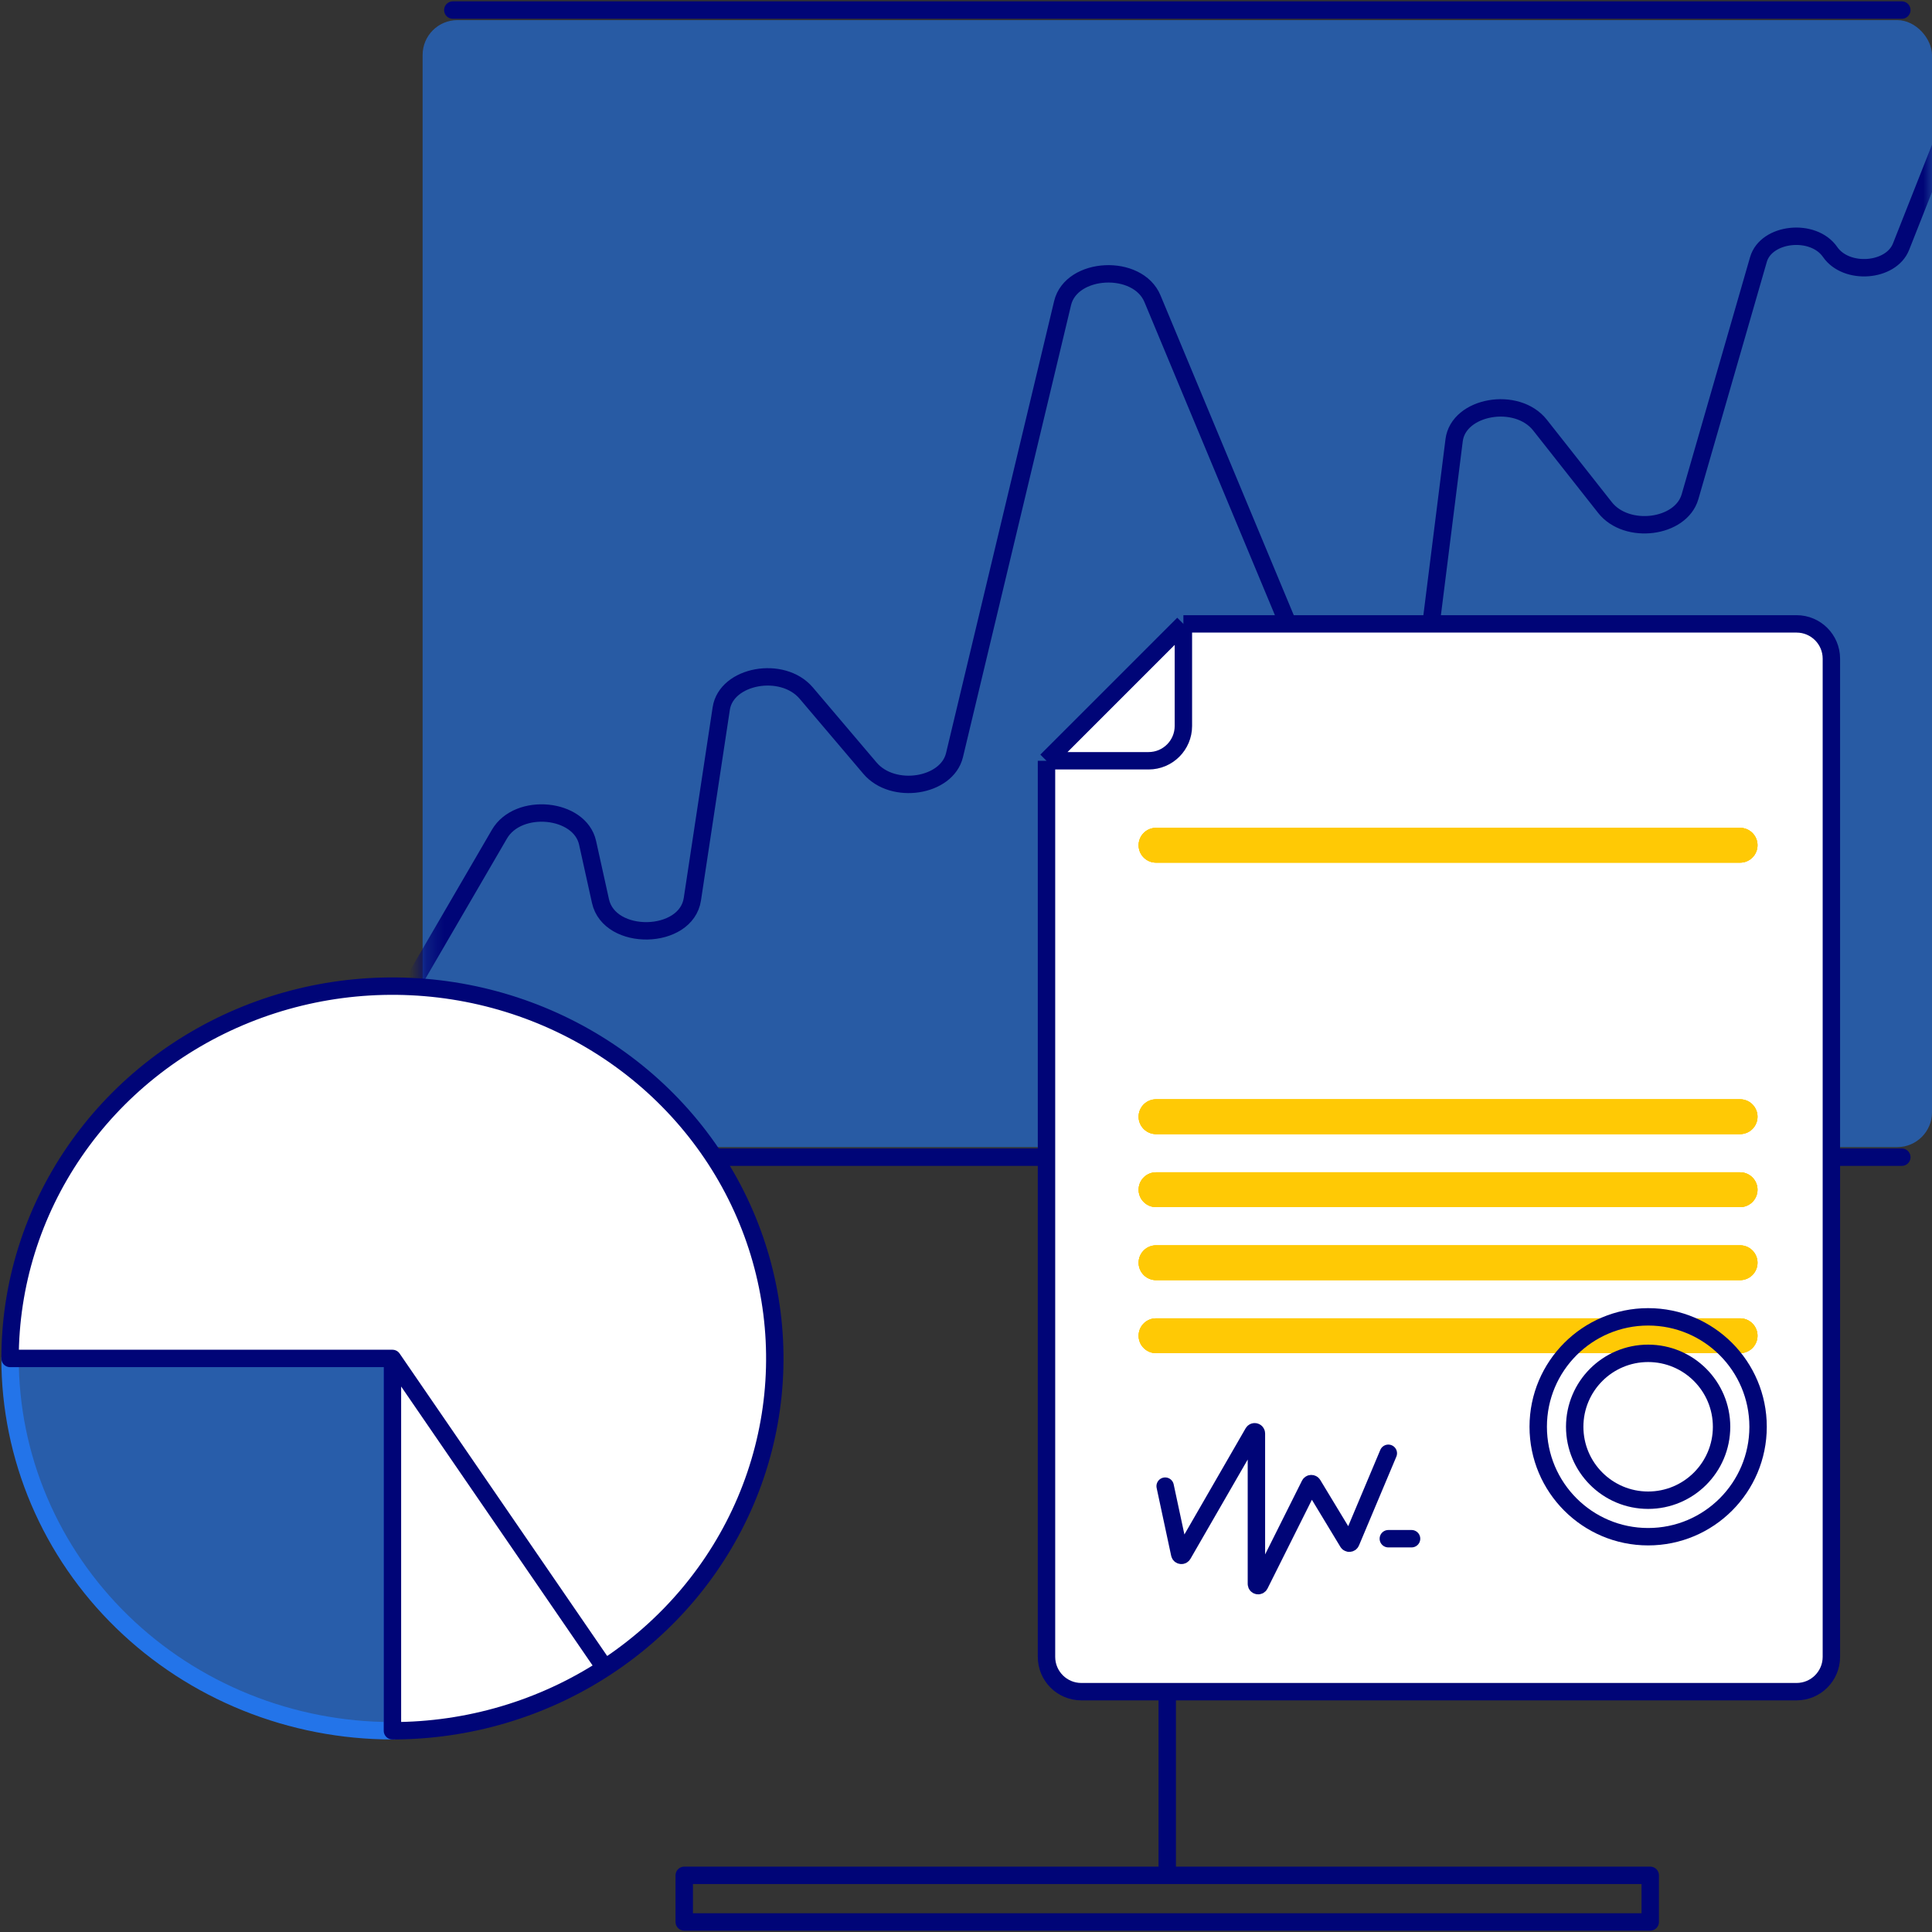 <svg width="111" height="111" viewBox="0 0 111 111" fill="none" xmlns="http://www.w3.org/2000/svg">
<rect x="0" y="0" width="111" height="111" fill="#333333" stroke="none"/>
<path d="M67.062 60.703V66.484M67.062 107.744H39.312V110.422H94.812V107.744H67.062ZM67.062 107.744V66.484M67.062 66.484H32.953H109.266M26.016 0.578H109.266" stroke="#000577" stroke-linecap="round" stroke-linejoin="round"/>
<rect x="24.281" y="1.156" width="86.719" height="64.75" rx="2" fill="#2374E9" fill-opacity="0.62"/>
<mask id="mask0_332_30493" style="mask-type:alpha" maskUnits="userSpaceOnUse" x="24" y="1" width="87" height="65">
<rect x="24.281" y="1.156" width="86.719" height="64.75" rx="2" fill="#A8ABFF"/>
</mask>
<g mask="url(#mask0_332_30493)">
<path d="M112.334 6.295L109.222 14.172C108.647 15.627 106.076 15.82 105.147 14.478C104.179 13.08 101.475 13.364 101.028 14.911L97.097 28.539C96.576 30.347 93.46 30.743 92.212 29.16L88.481 24.426C87.149 22.736 83.791 23.327 83.544 25.294L81.56 41.09C81.281 43.313 77.249 43.647 76.363 41.521L66.213 17.161C65.366 15.126 61.551 15.315 61.049 17.417L54.84 43.382C54.404 45.206 51.3 45.687 49.983 44.134L46.322 39.821C44.956 38.213 41.727 38.799 41.438 40.708L39.779 51.662C39.422 54.022 35.016 54.111 34.499 51.769L33.759 48.422C33.316 46.419 29.773 46.072 28.694 47.926L23.614 56.656" stroke="#000577"/>
</g>
<path d="M22.547 99.438C19.662 99.438 16.805 98.884 14.14 97.809C11.474 96.734 9.053 95.159 7.013 93.172C4.973 91.186 3.354 88.828 2.25 86.233C1.146 83.638 0.578 80.856 0.578 78.047L22.547 78.047L22.547 99.438Z" fill="#2374E9" fill-opacity="0.65" stroke="#2374E9" stroke-linecap="round" stroke-linejoin="round"/>
<path d="M0.578 78.047C0.578 73.816 1.867 69.681 4.281 66.163C6.694 62.645 10.126 59.904 14.14 58.285C18.154 56.666 22.571 56.242 26.833 57.067C31.094 57.893 35.009 59.93 38.081 62.921C41.154 65.913 43.246 69.724 44.093 73.874C44.941 78.023 44.506 82.324 42.843 86.233C41.181 90.141 38.365 93.482 34.752 95.832C31.139 98.183 26.892 99.438 22.547 99.438L22.547 78.047L0.578 78.047Z" fill="white"/>
<path d="M34.752 95.832C38.365 93.482 41.181 90.141 42.843 86.233C44.506 82.324 44.941 78.023 44.093 73.874C43.246 69.724 41.154 65.913 38.081 62.921C35.009 59.93 31.094 57.893 26.833 57.067C22.571 56.242 18.154 56.666 14.14 58.285C10.126 59.904 6.694 62.645 4.281 66.163C1.867 69.681 0.578 73.816 0.578 78.047L22.547 78.047M34.752 95.832C31.139 98.183 26.892 99.438 22.547 99.438L22.547 78.047M34.752 95.832L22.547 78.047" stroke="#000577" stroke-linecap="round" stroke-linejoin="round"/>
<path d="M103.219 97.192H62.125C61.02 97.192 60.125 96.297 60.125 95.192V43.709L67.99 35.844H103.219C104.323 35.844 105.219 36.739 105.219 37.844V95.192C105.219 96.297 104.323 97.192 103.219 97.192Z" fill="white"/>
<path d="M60.125 43.709H65.99C67.095 43.709 67.99 42.813 67.99 41.709V35.844M60.125 43.709V95.192C60.125 96.297 61.02 97.192 62.125 97.192H103.219C104.323 97.192 105.219 96.297 105.219 95.192V37.844C105.219 36.739 104.323 35.844 103.219 35.844H67.99M60.125 43.709L67.99 35.844" stroke="#000577"/>
<path d="M66.417 48.562H99.975" stroke="#FFC905" stroke-width="2" stroke-linecap="round" stroke-linejoin="round"/>
<path d="M66.417 48.562H99.975" stroke="#FFC905" stroke-width="2" stroke-linecap="round" stroke-linejoin="round"/>
<path d="M66.417 48.562H99.975" stroke="#FFC905" stroke-width="2" stroke-linecap="round" stroke-linejoin="round"/>
<path d="M66.417 64.158H99.975" stroke="#FFC905" stroke-width="2" stroke-linecap="round" stroke-linejoin="round"/>
<path d="M66.417 64.158H99.975" stroke="#FFC905" stroke-width="2" stroke-linecap="round" stroke-linejoin="round"/>
<path d="M66.417 64.158H99.975" stroke="#FFC905" stroke-width="2" stroke-linecap="round" stroke-linejoin="round"/>
<path d="M66.417 72.548H99.975" stroke="#FFC905" stroke-width="2" stroke-linecap="round" stroke-linejoin="round"/>
<path d="M66.417 72.548H99.975" stroke="#FFC905" stroke-width="2" stroke-linecap="round" stroke-linejoin="round"/>
<path d="M66.417 72.548H99.975" stroke="#FFC905" stroke-width="2" stroke-linecap="round" stroke-linejoin="round"/>
<path d="M66.417 68.353H99.975" stroke="#FFC905" stroke-width="2" stroke-linecap="round" stroke-linejoin="round"/>
<path d="M66.417 68.353H99.975" stroke="#FFC905" stroke-width="2" stroke-linecap="round" stroke-linejoin="round"/>
<path d="M66.417 68.353H99.975" stroke="#FFC905" stroke-width="2" stroke-linecap="round" stroke-linejoin="round"/>
<path d="M66.417 76.743H99.975" stroke="#FFC905" stroke-width="2" stroke-linecap="round" stroke-linejoin="round"/>
<path d="M66.417 76.743H99.975" stroke="#FFC905" stroke-width="2" stroke-linecap="round" stroke-linejoin="round"/>
<path d="M66.417 76.743H99.975" stroke="#FFC905" stroke-width="2" stroke-linecap="round" stroke-linejoin="round"/>
<circle cx="94.692" cy="81.973" r="6.316" stroke="#000577"/>
<circle cx="94.691" cy="81.973" r="4.219" stroke="#000577"/>
<path d="M66.942 85.384L67.777 89.282C67.796 89.372 67.916 89.391 67.962 89.311L71.999 82.31C72.05 82.221 72.185 82.257 72.185 82.36V91.001C72.185 91.106 72.328 91.14 72.375 91.046L75.25 85.294C75.285 85.224 75.385 85.22 75.425 85.287L77.438 88.614C77.481 88.684 77.584 88.676 77.616 88.601L79.764 83.496M79.764 88.404H81.099" stroke="#000577" stroke-linecap="round" stroke-linejoin="round"/>
</svg>
